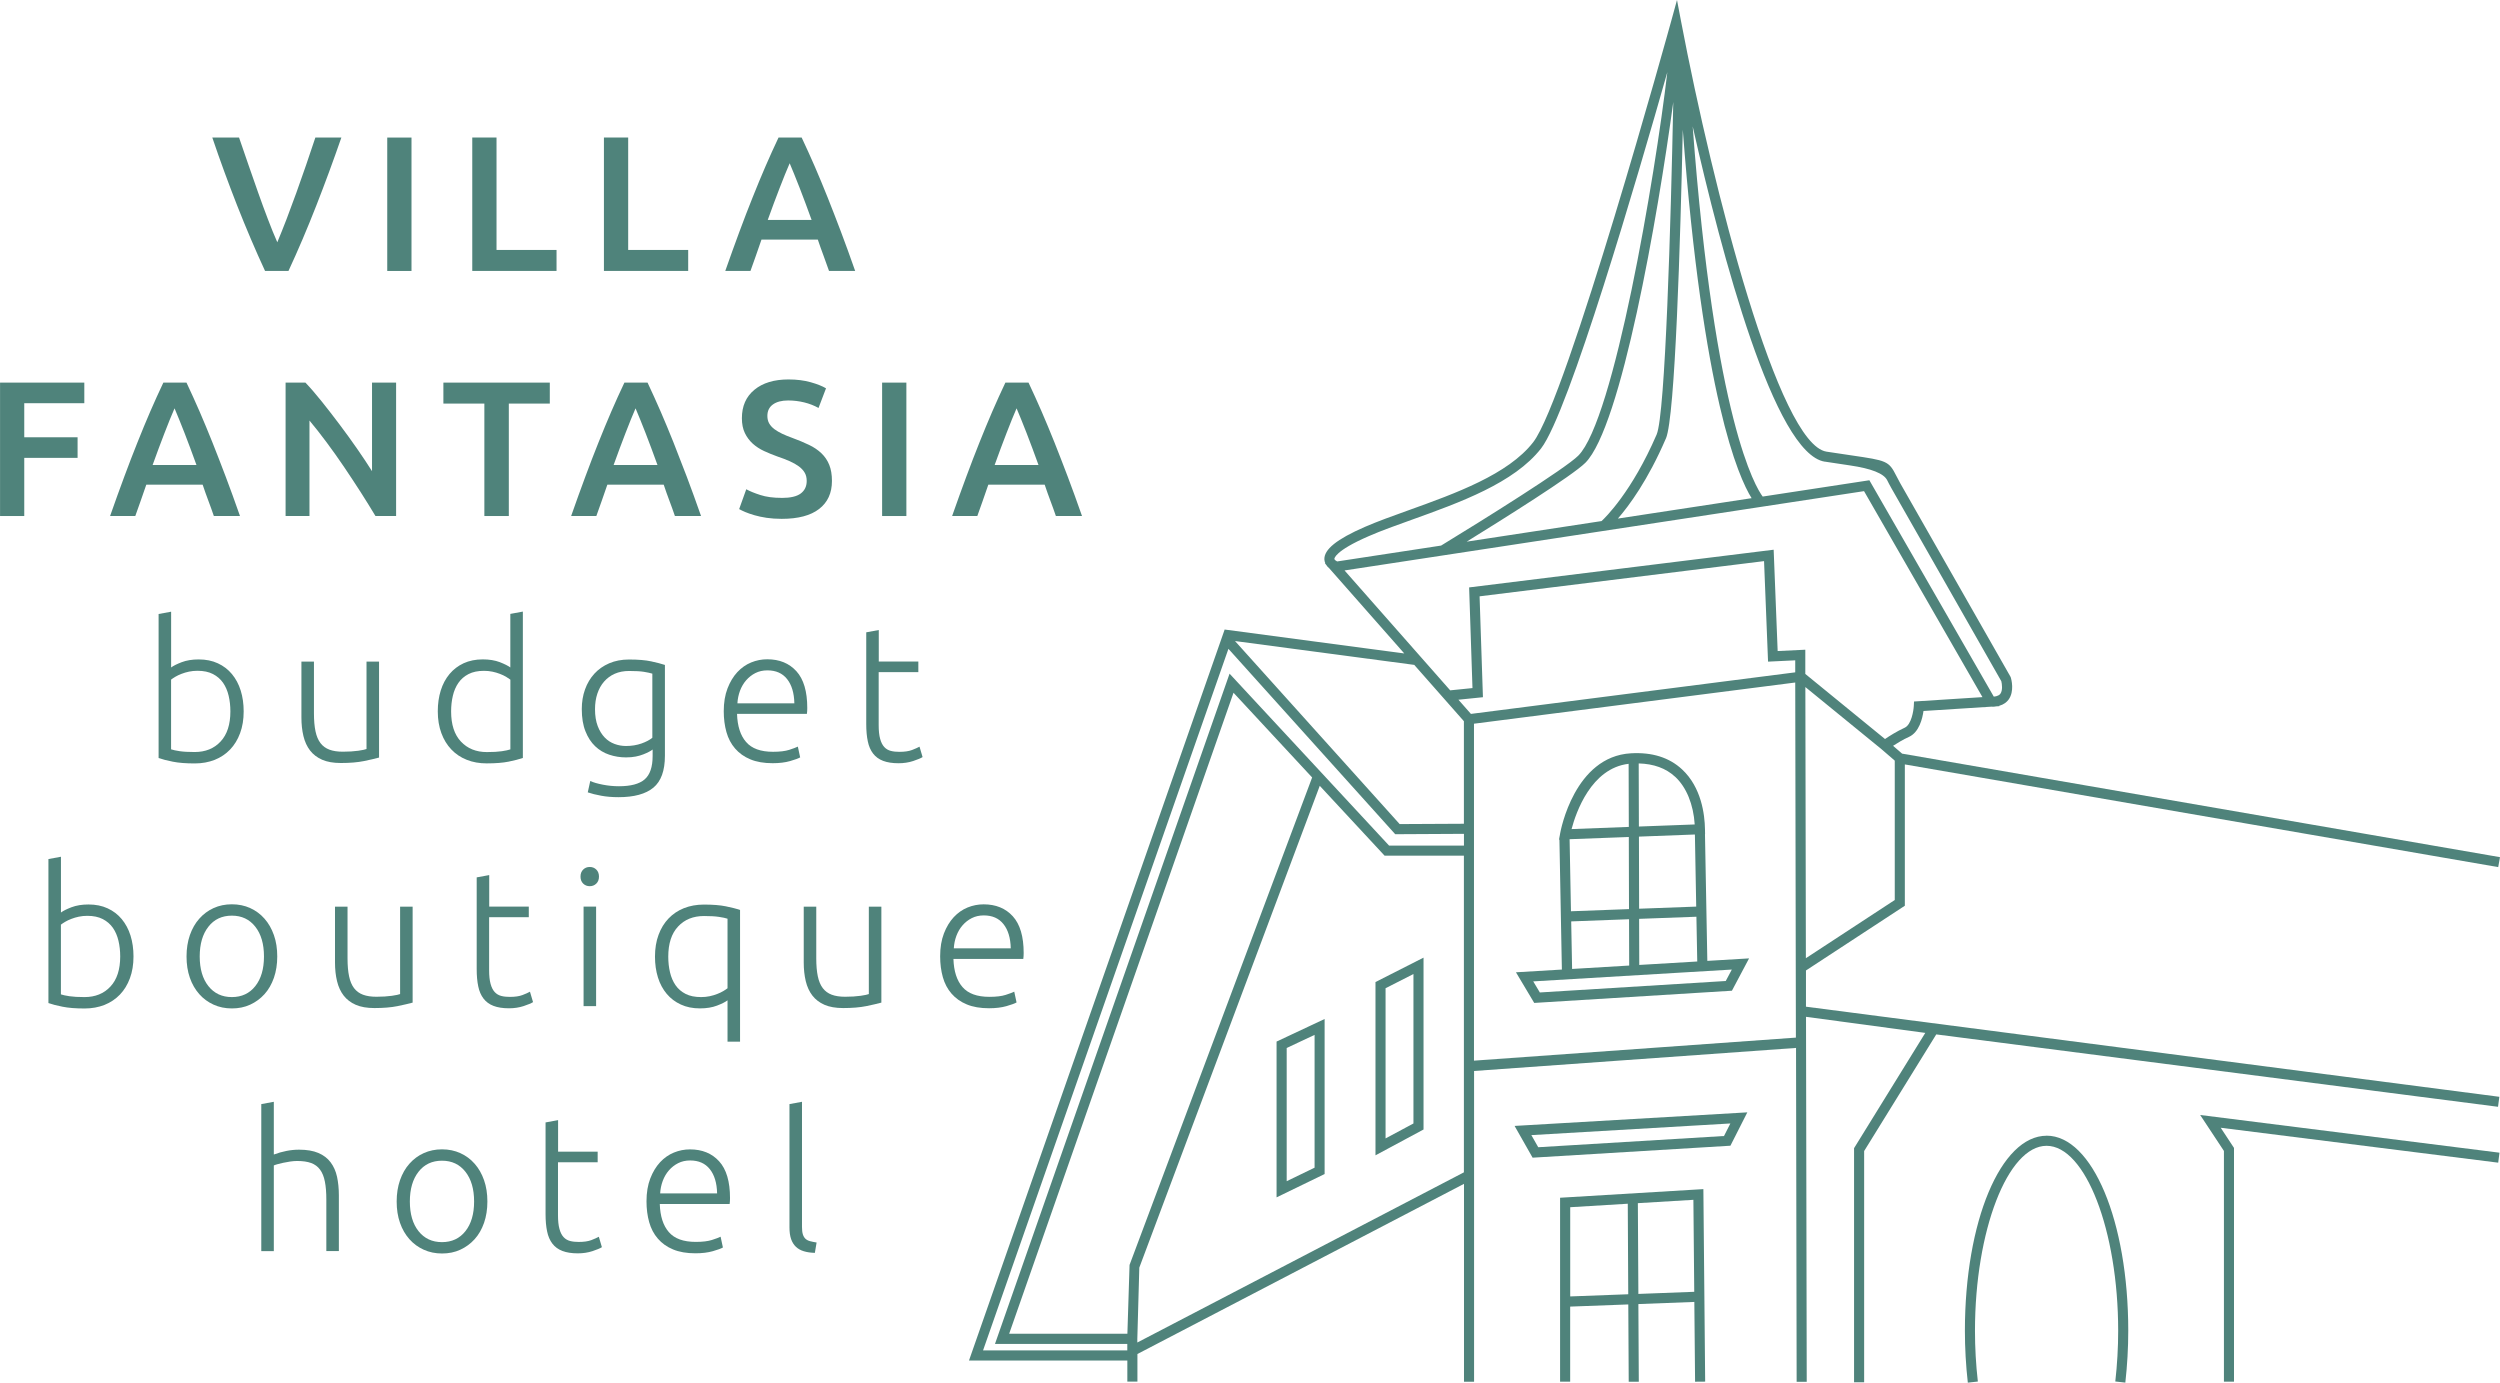 <svg width="300" height="166" viewBox="0 0 300 166" fill="none" xmlns="http://www.w3.org/2000/svg">
<path d="M31.807 32.516C30.653 30.023 29.54 27.41 28.466 24.684C27.398 21.958 26.397 19.233 25.476 16.507H28.686C29.054 17.587 29.433 18.684 29.823 19.809C30.207 20.935 30.591 22.038 30.981 23.123C31.366 24.209 31.75 25.261 32.14 26.279C32.524 27.297 32.903 28.23 33.276 29.073C33.632 28.224 34 27.297 34.39 26.29C34.774 25.284 35.164 24.232 35.56 23.135C35.956 22.043 36.346 20.935 36.73 19.809C37.114 18.684 37.487 17.587 37.843 16.507H40.964C40.02 19.233 39.019 21.958 37.951 24.684C36.883 27.41 35.775 30.023 34.616 32.516H31.823H31.807Z" fill="#4F837B"/>
<path d="M46.469 16.507H49.38V32.516H46.469V16.507Z" fill="#4F837B"/>
<path d="M66.784 29.994V32.511H56.672V16.502H59.583V29.994H66.79H66.784Z" fill="#4F837B"/>
<path d="M82.583 29.994V32.511H72.471V16.502H75.382V29.994H82.588H82.583Z" fill="#4F837B"/>
<path d="M99.484 32.516C99.269 31.883 99.043 31.261 98.811 30.645C98.579 30.028 98.353 29.395 98.138 28.75H91.378C91.163 29.395 90.943 30.034 90.717 30.656C90.491 31.278 90.27 31.9 90.055 32.516H87.031C87.63 30.809 88.201 29.231 88.738 27.783C89.275 26.335 89.801 24.967 90.321 23.672C90.835 22.377 91.35 21.144 91.853 19.974C92.362 18.803 92.882 17.649 93.424 16.507H96.2C96.737 17.649 97.262 18.803 97.771 19.974C98.28 21.144 98.788 22.377 99.308 23.672C99.823 24.967 100.354 26.335 100.903 27.783C101.451 29.231 102.022 30.809 102.621 32.516H99.478H99.484ZM94.758 19.6C94.402 20.415 94.001 21.41 93.549 22.581C93.096 23.751 92.622 25.023 92.13 26.392H97.392C96.901 25.023 96.42 23.745 95.962 22.558C95.499 21.37 95.097 20.386 94.764 19.6H94.758Z" fill="#4F837B"/>
<path d="M0.006 61.923V45.913H10.118V48.385H2.911V52.473H9.31V54.944H2.911V61.923H0H0.006Z" fill="#4F837B"/>
<path d="M25.662 61.923C25.448 61.289 25.221 60.667 24.99 60.051C24.758 59.435 24.532 58.801 24.317 58.157H17.557C17.342 58.801 17.121 59.44 16.895 60.062C16.669 60.684 16.449 61.306 16.234 61.923H13.21C13.809 60.215 14.38 58.637 14.917 57.19C15.454 55.742 15.98 54.373 16.5 53.078C17.014 51.783 17.528 50.55 18.031 49.38C18.54 48.209 19.06 47.056 19.603 45.913H22.378C22.915 47.056 23.441 48.209 23.95 49.38C24.458 50.55 24.967 51.783 25.487 53.078C26.001 54.373 26.533 55.742 27.081 57.19C27.629 58.637 28.2 60.215 28.799 61.923H25.657H25.662ZM20.942 49.007C20.586 49.821 20.185 50.816 19.733 51.987C19.281 53.157 18.806 54.43 18.314 55.798H23.576C23.085 54.43 22.604 53.152 22.146 51.964C21.683 50.777 21.282 49.793 20.948 49.007H20.942Z" fill="#4F837B"/>
<path d="M45.056 61.923C44.53 61.046 43.948 60.102 43.304 59.095C42.659 58.089 41.987 57.071 41.297 56.047C40.602 55.024 39.901 54.028 39.183 53.067C38.465 52.106 37.787 51.24 37.137 50.466V61.923H34.271V45.913H36.651C37.267 46.558 37.928 47.327 38.635 48.209C39.341 49.097 40.053 50.013 40.771 50.969C41.489 51.925 42.179 52.88 42.852 53.847C43.519 54.809 44.118 55.708 44.643 56.539V45.913H47.532V61.923H45.062H45.056Z" fill="#4F837B"/>
<path d="M65.976 45.913V48.43H61.058V61.923H58.124V48.43H53.207V45.913H65.976Z" fill="#4F837B"/>
<path d="M80.989 61.923C80.774 61.289 80.548 60.667 80.316 60.051C80.084 59.435 79.858 58.801 79.644 58.157H72.883C72.668 58.801 72.448 59.44 72.222 60.062C71.996 60.684 71.775 61.306 71.561 61.923H68.536C69.135 60.215 69.706 58.637 70.243 57.19C70.78 55.742 71.306 54.373 71.826 53.078C72.341 51.783 72.855 50.55 73.358 49.38C73.867 48.209 74.387 47.056 74.929 45.913H77.705C78.242 47.056 78.767 48.209 79.276 49.38C79.785 50.55 80.293 51.783 80.814 53.078C81.328 54.373 81.859 55.742 82.408 57.19C82.956 58.637 83.527 60.215 84.126 61.923H80.983H80.989ZM76.263 49.007C75.907 49.821 75.506 50.816 75.054 51.987C74.602 53.157 74.127 54.43 73.635 55.798H78.897C78.406 54.43 77.925 53.152 77.467 51.964C77.004 50.777 76.603 49.793 76.269 49.007H76.263Z" fill="#4F837B"/>
<path d="M93.803 59.751C94.849 59.751 95.612 59.576 96.087 59.22C96.561 58.863 96.805 58.366 96.805 57.715C96.805 57.331 96.725 56.997 96.561 56.72C96.397 56.443 96.171 56.194 95.866 55.968C95.567 55.747 95.199 55.538 94.77 55.346C94.34 55.154 93.848 54.967 93.294 54.78C92.74 54.582 92.203 54.362 91.689 54.124C91.175 53.887 90.717 53.587 90.327 53.236C89.937 52.88 89.62 52.456 89.383 51.964C89.145 51.472 89.027 50.878 89.027 50.183C89.027 48.735 89.524 47.599 90.53 46.773C91.531 45.947 92.893 45.534 94.617 45.534C95.617 45.534 96.505 45.648 97.285 45.868C98.065 46.089 98.675 46.332 99.122 46.597L98.223 48.956C97.698 48.662 97.127 48.441 96.505 48.288C95.883 48.136 95.239 48.056 94.577 48.056C93.792 48.056 93.181 48.221 92.74 48.543C92.299 48.865 92.085 49.323 92.085 49.906C92.085 50.262 92.158 50.562 92.305 50.816C92.452 51.071 92.661 51.297 92.927 51.5C93.198 51.698 93.509 51.885 93.871 52.055C94.233 52.224 94.628 52.388 95.058 52.541C95.81 52.818 96.488 53.101 97.076 53.384C97.669 53.666 98.167 54.006 98.579 54.401C98.986 54.792 99.297 55.255 99.512 55.787C99.727 56.319 99.834 56.963 99.834 57.715C99.834 59.163 99.32 60.283 98.297 61.074C97.274 61.866 95.776 62.262 93.803 62.262C93.142 62.262 92.537 62.217 91.989 62.138C91.44 62.053 90.954 61.951 90.536 61.827C90.112 61.702 89.745 61.578 89.439 61.448C89.134 61.318 88.885 61.199 88.699 61.091L89.552 58.711C89.971 58.943 90.53 59.174 91.237 59.401C91.943 59.632 92.797 59.745 93.797 59.745L93.803 59.751Z" fill="#4F837B"/>
<path d="M105.854 45.913H108.765V61.923H105.854V45.913Z" fill="#4F837B"/>
<path d="M126.706 61.923C126.491 61.289 126.265 60.667 126.033 60.051C125.802 59.435 125.576 58.801 125.361 58.157H118.6C118.386 58.801 118.165 59.44 117.939 60.062C117.713 60.684 117.493 61.306 117.278 61.923H114.254C114.853 60.215 115.424 58.637 115.961 57.19C116.498 55.742 117.023 54.373 117.543 53.078C118.058 51.783 118.572 50.55 119.075 49.38C119.584 48.209 120.104 47.056 120.647 45.913H123.422C123.959 47.056 124.485 48.209 124.993 49.38C125.502 50.55 126.011 51.783 126.531 53.078C127.045 54.373 127.577 55.742 128.125 57.19C128.673 58.637 129.244 60.215 129.843 61.923H126.7H126.706ZM121.986 49.007C121.63 49.821 121.229 50.816 120.777 51.987C120.324 53.157 119.85 54.43 119.358 55.798H124.62C124.129 54.43 123.648 53.152 123.19 51.964C122.727 50.777 122.325 49.793 121.992 49.007H121.986Z" fill="#4F837B"/>
<path d="M20.535 80.098C20.796 79.9 21.219 79.686 21.796 79.465C22.372 79.244 23.056 79.131 23.842 79.131C24.701 79.131 25.47 79.284 26.137 79.595C26.804 79.9 27.375 80.336 27.833 80.89C28.291 81.444 28.647 82.1 28.884 82.864C29.122 83.627 29.24 84.464 29.24 85.369C29.24 86.341 29.099 87.207 28.811 87.981C28.528 88.751 28.127 89.406 27.612 89.944C27.098 90.481 26.482 90.894 25.764 91.182C25.046 91.465 24.249 91.612 23.373 91.612C22.31 91.612 21.434 91.544 20.739 91.403C20.044 91.267 19.479 91.12 19.032 90.962V73.68L20.535 73.403V80.104V80.098ZM20.535 89.921C20.767 90 21.106 90.074 21.564 90.142C22.016 90.21 22.616 90.243 23.356 90.243C24.651 90.243 25.691 89.825 26.471 88.982C27.256 88.145 27.646 86.935 27.646 85.369C27.646 84.707 27.578 84.079 27.437 83.486C27.296 82.892 27.075 82.377 26.77 81.936C26.459 81.495 26.058 81.144 25.555 80.884C25.052 80.624 24.436 80.494 23.695 80.494C23.339 80.494 23 80.528 22.678 80.596C22.356 80.664 22.056 80.754 21.779 80.862C21.502 80.969 21.259 81.082 21.05 81.207C20.841 81.331 20.671 81.444 20.53 81.552V89.915L20.535 89.921Z" fill="#4F837B"/>
<path d="M45.474 90.91C45.028 91.035 44.429 91.171 43.671 91.329C42.919 91.482 41.992 91.561 40.901 91.561C40.008 91.561 39.262 91.431 38.663 91.171C38.064 90.91 37.578 90.537 37.21 90.062C36.843 89.587 36.577 89.01 36.413 88.332C36.249 87.653 36.17 86.907 36.17 86.092V79.391H37.674V85.606C37.674 86.454 37.736 87.167 37.86 87.755C37.985 88.343 38.183 88.812 38.459 89.174C38.736 89.536 39.093 89.796 39.533 89.96C39.974 90.124 40.506 90.204 41.139 90.204C41.845 90.204 42.462 90.164 42.987 90.091C43.513 90.011 43.841 89.944 43.982 89.881V79.391H45.486V90.916L45.474 90.91Z" fill="#4F837B"/>
<path d="M62.743 90.956C62.296 91.109 61.725 91.256 61.035 91.397C60.34 91.538 59.464 91.606 58.401 91.606C57.525 91.606 56.728 91.465 56.011 91.177C55.293 90.894 54.676 90.481 54.162 89.938C53.648 89.401 53.246 88.745 52.964 87.976C52.681 87.207 52.534 86.336 52.534 85.363C52.534 84.453 52.653 83.621 52.89 82.858C53.128 82.095 53.478 81.439 53.942 80.884C54.405 80.33 54.97 79.9 55.637 79.589C56.304 79.284 57.073 79.126 57.932 79.126C58.718 79.126 59.396 79.239 59.978 79.459C60.555 79.686 60.973 79.895 61.239 80.093V73.668L62.743 73.391V90.95V90.956ZM61.245 81.557C61.103 81.45 60.934 81.337 60.725 81.212C60.516 81.088 60.272 80.975 59.995 80.867C59.718 80.76 59.419 80.669 59.097 80.602C58.775 80.534 58.435 80.5 58.079 80.5C57.339 80.5 56.723 80.63 56.22 80.89C55.717 81.15 55.315 81.501 55.01 81.942C54.705 82.383 54.479 82.898 54.343 83.491C54.202 84.085 54.134 84.713 54.134 85.374C54.134 86.947 54.524 88.151 55.31 88.988C56.095 89.825 57.135 90.249 58.424 90.249C59.164 90.249 59.758 90.215 60.216 90.147C60.668 90.079 61.013 90.006 61.245 89.927V81.563V81.557Z" fill="#4F837B"/>
<path d="M78.309 89.944C78.219 90.023 78.078 90.108 77.891 90.209C77.705 90.311 77.479 90.413 77.207 90.52C76.936 90.628 76.631 90.718 76.286 90.786C75.941 90.854 75.551 90.888 75.121 90.888C74.426 90.888 73.759 90.781 73.115 90.566C72.471 90.351 71.905 90.011 71.419 89.548C70.933 89.084 70.543 88.49 70.255 87.755C69.961 87.026 69.814 86.132 69.814 85.086C69.814 84.238 69.944 83.452 70.204 82.728C70.464 82.004 70.837 81.376 71.323 80.845C71.809 80.313 72.403 79.9 73.104 79.595C73.805 79.295 74.59 79.142 75.472 79.142C76.58 79.142 77.467 79.216 78.14 79.363C78.813 79.51 79.361 79.651 79.79 79.793V90.696C79.79 92.483 79.327 93.755 78.406 94.519C77.484 95.282 76.088 95.661 74.228 95.661C73.46 95.661 72.764 95.604 72.137 95.486C71.515 95.373 70.978 95.237 70.532 95.084L70.831 93.721C71.199 93.891 71.702 94.038 72.346 94.162C72.985 94.287 73.629 94.349 74.274 94.349C75.692 94.349 76.716 94.078 77.354 93.529C77.993 92.98 78.315 92.047 78.315 90.724V89.938L78.309 89.944ZM78.287 80.839C78.027 80.76 77.688 80.686 77.269 80.618C76.851 80.551 76.263 80.517 75.489 80.517C74.845 80.517 74.268 80.63 73.771 80.85C73.267 81.071 72.844 81.388 72.487 81.795C72.131 82.202 71.866 82.688 71.679 83.248C71.493 83.814 71.402 84.43 71.402 85.109C71.402 85.895 71.51 86.567 71.724 87.127C71.939 87.687 72.222 88.145 72.567 88.502C72.911 88.858 73.307 89.112 73.754 89.276C74.2 89.44 74.652 89.519 75.116 89.519C75.794 89.519 76.41 89.418 76.975 89.22C77.535 89.022 77.97 88.79 78.281 88.53V80.839H78.287Z" fill="#4F837B"/>
<path d="M86.85 85.346C86.85 84.3 87.003 83.389 87.303 82.609C87.602 81.829 87.998 81.178 88.478 80.658C88.965 80.138 89.518 79.747 90.14 79.493C90.762 79.239 91.406 79.114 92.068 79.114C93.532 79.114 94.696 79.589 95.567 80.545C96.437 81.501 96.872 82.971 96.872 84.956C96.872 85.08 96.872 85.205 96.861 85.323C96.855 85.448 96.844 85.561 96.827 85.668H88.444C88.49 87.133 88.851 88.258 89.53 89.039C90.208 89.825 91.282 90.215 92.763 90.215C93.577 90.215 94.227 90.136 94.702 89.983C95.177 89.83 95.527 89.7 95.742 89.593L96.019 90.888C95.804 91.012 95.397 91.159 94.809 91.329C94.216 91.499 93.52 91.584 92.718 91.584C91.672 91.584 90.779 91.431 90.038 91.12C89.298 90.814 88.693 90.379 88.213 89.825C87.732 89.27 87.387 88.615 87.173 87.851C86.958 87.088 86.85 86.251 86.85 85.346ZM95.323 84.396C95.295 83.146 95.001 82.179 94.447 81.484C93.893 80.788 93.108 80.443 92.09 80.443C91.553 80.443 91.073 80.55 90.649 80.765C90.225 80.98 89.858 81.269 89.541 81.631C89.225 81.993 88.981 82.411 88.8 82.892C88.625 83.367 88.518 83.87 88.49 84.396H95.323Z" fill="#4F837B"/>
<path d="M105.441 79.386H110.201V80.658H105.441V87.009C105.441 87.687 105.498 88.236 105.617 88.66C105.73 89.084 105.899 89.412 106.114 89.644C106.329 89.876 106.589 90.028 106.9 90.108C107.205 90.187 107.544 90.221 107.917 90.221C108.55 90.221 109.059 90.147 109.443 90C109.828 89.853 110.127 89.717 110.342 89.599L110.71 90.848C110.495 90.99 110.116 91.142 109.579 91.323C109.042 91.499 108.454 91.589 107.827 91.589C107.086 91.589 106.47 91.493 105.967 91.301C105.464 91.109 105.068 90.814 104.769 90.424C104.469 90.034 104.254 89.542 104.136 88.96C104.011 88.377 103.949 87.682 103.949 86.879V75.879L105.453 75.602V79.391L105.441 79.386Z" fill="#4F837B"/>
<path d="M7.314 109.504C7.574 109.306 7.998 109.092 8.575 108.871C9.151 108.651 9.835 108.537 10.621 108.537C11.48 108.537 12.249 108.69 12.916 109.001C13.583 109.306 14.154 109.742 14.612 110.296C15.069 110.85 15.426 111.506 15.663 112.27C15.9 113.033 16.019 113.87 16.019 114.775C16.019 115.748 15.878 116.613 15.59 117.388C15.307 118.157 14.906 118.813 14.391 119.35C13.877 119.887 13.261 120.3 12.543 120.588C11.825 120.871 11.028 121.018 10.152 121.018C9.089 121.018 8.213 120.95 7.518 120.809C6.823 120.673 6.257 120.526 5.811 120.368V103.086L7.314 102.809V109.51V109.504ZM7.314 119.327C7.546 119.406 7.885 119.48 8.343 119.548C8.795 119.616 9.394 119.65 10.135 119.65C11.429 119.65 12.469 119.231 13.249 118.389C14.035 117.552 14.425 116.341 14.425 114.775C14.425 114.113 14.357 113.486 14.216 112.892C14.075 112.298 13.854 111.783 13.549 111.342C13.238 110.901 12.837 110.551 12.334 110.29C11.831 110.03 11.215 109.9 10.474 109.9C10.118 109.9 9.779 109.934 9.457 110.002C9.134 110.07 8.835 110.16 8.558 110.268C8.281 110.375 8.038 110.488 7.829 110.613C7.62 110.737 7.45 110.85 7.309 110.958V119.322L7.314 119.327Z" fill="#4F837B"/>
<path d="M33.27 114.775C33.27 115.714 33.135 116.568 32.869 117.337C32.598 118.106 32.225 118.762 31.739 119.299C31.253 119.836 30.682 120.255 30.02 120.56C29.359 120.865 28.63 121.012 27.827 121.012C27.024 121.012 26.295 120.86 25.634 120.56C24.973 120.26 24.396 119.842 23.916 119.299C23.435 118.756 23.051 118.106 22.785 117.337C22.514 116.568 22.384 115.714 22.384 114.775C22.384 113.836 22.52 112.982 22.785 112.213C23.056 111.444 23.43 110.782 23.916 110.24C24.402 109.691 24.973 109.267 25.634 108.967C26.295 108.667 27.024 108.515 27.827 108.515C28.63 108.515 29.359 108.667 30.02 108.967C30.682 109.267 31.258 109.691 31.739 110.24C32.225 110.788 32.598 111.444 32.869 112.213C33.141 112.982 33.27 113.836 33.27 114.775ZM31.677 114.775C31.677 113.282 31.332 112.089 30.637 111.207C29.941 110.319 29.003 109.878 27.822 109.878C26.64 109.878 25.696 110.319 25.007 111.207C24.311 112.094 23.966 113.282 23.966 114.775C23.966 116.268 24.311 117.455 25.007 118.332C25.702 119.208 26.64 119.65 27.822 119.65C29.003 119.65 29.947 119.208 30.637 118.332C31.332 117.455 31.677 116.268 31.677 114.775Z" fill="#4F837B"/>
<path d="M49.504 120.317C49.058 120.441 48.459 120.577 47.701 120.735C46.95 120.888 46.023 120.967 44.932 120.967C44.038 120.967 43.292 120.837 42.693 120.577C42.094 120.317 41.608 119.944 41.24 119.469C40.873 118.994 40.607 118.417 40.444 117.738C40.28 117.06 40.2 116.313 40.2 115.499V108.798H41.704V115.013C41.704 115.861 41.766 116.573 41.891 117.161C42.015 117.75 42.213 118.219 42.49 118.581C42.767 118.943 43.123 119.203 43.564 119.367C44.005 119.531 44.536 119.61 45.169 119.61C45.876 119.61 46.492 119.57 47.017 119.497C47.543 119.418 47.871 119.35 48.012 119.288V108.798H49.516V120.323L49.504 120.317Z" fill="#4F837B"/>
<path d="M58.695 108.792H63.455V110.064H58.695V116.415C58.695 117.093 58.752 117.642 58.871 118.066C58.984 118.49 59.153 118.818 59.368 119.05C59.583 119.282 59.843 119.435 60.154 119.514C60.459 119.593 60.798 119.627 61.171 119.627C61.804 119.627 62.313 119.553 62.697 119.406C63.082 119.259 63.381 119.124 63.596 119.005L63.964 120.255C63.749 120.396 63.37 120.549 62.833 120.73C62.296 120.905 61.708 120.995 61.081 120.995C60.34 120.995 59.724 120.899 59.221 120.707C58.718 120.515 58.322 120.221 58.023 119.83C57.723 119.44 57.508 118.948 57.39 118.366C57.265 117.783 57.203 117.088 57.203 116.285V105.286L58.707 105.009V108.797L58.695 108.792Z" fill="#4F837B"/>
<path d="M71.877 105.19C71.877 105.546 71.77 105.823 71.555 106.032C71.34 106.241 71.08 106.343 70.769 106.343C70.458 106.343 70.198 106.241 69.983 106.032C69.769 105.823 69.661 105.546 69.661 105.19C69.661 104.833 69.769 104.556 69.983 104.347C70.198 104.138 70.458 104.036 70.769 104.036C71.08 104.036 71.34 104.138 71.555 104.347C71.77 104.556 71.877 104.839 71.877 105.19ZM71.532 120.735H70.029V108.792H71.532V120.735Z" fill="#4F837B"/>
<path d="M87.303 120.04C87.043 120.238 86.619 120.453 86.042 120.673C85.466 120.894 84.782 121.007 83.996 121.007C83.131 121.007 82.368 120.854 81.701 120.543C81.034 120.238 80.463 119.808 80.005 119.26C79.547 118.711 79.191 118.061 78.954 117.297C78.716 116.534 78.598 115.697 78.598 114.792C78.598 113.819 78.739 112.954 79.027 112.179C79.31 111.41 79.711 110.754 80.226 110.217C80.74 109.68 81.356 109.267 82.074 108.979C82.792 108.696 83.589 108.549 84.465 108.549C85.528 108.549 86.404 108.617 87.099 108.758C87.794 108.9 88.36 109.041 88.806 109.199V124.999H87.303V120.034V120.04ZM87.303 110.245C87.071 110.166 86.726 110.093 86.274 110.025C85.822 109.957 85.222 109.923 84.482 109.923C83.188 109.923 82.147 110.342 81.368 111.184C80.582 112.021 80.192 113.231 80.192 114.798C80.192 115.459 80.26 116.087 80.401 116.681C80.542 117.275 80.763 117.789 81.068 118.23C81.373 118.671 81.78 119.016 82.278 119.271C82.775 119.525 83.397 119.65 84.137 119.65C84.493 119.65 84.832 119.616 85.155 119.548C85.477 119.48 85.776 119.39 86.053 119.282C86.33 119.175 86.573 119.062 86.783 118.937C86.992 118.813 87.161 118.7 87.303 118.592V110.251V110.245Z" fill="#4F837B"/>
<path d="M105.752 120.317C105.306 120.441 104.707 120.577 103.949 120.735C103.197 120.888 102.27 120.967 101.179 120.967C100.286 120.967 99.54 120.837 98.941 120.577C98.342 120.317 97.856 119.944 97.488 119.469C97.121 118.994 96.855 118.417 96.691 117.738C96.528 117.06 96.448 116.313 96.448 115.499V108.798H97.952V115.013C97.952 115.861 98.014 116.573 98.138 117.161C98.263 117.75 98.461 118.219 98.738 118.581C99.015 118.943 99.371 119.203 99.812 119.367C100.252 119.531 100.784 119.61 101.417 119.61C102.123 119.61 102.74 119.57 103.265 119.497C103.791 119.418 104.119 119.35 104.26 119.288V108.798H105.764V120.323L105.752 120.317Z" fill="#4F837B"/>
<path d="M112.818 114.752C112.818 113.706 112.971 112.796 113.27 112.015C113.57 111.235 113.965 110.585 114.446 110.064C114.932 109.544 115.486 109.154 116.108 108.899C116.729 108.645 117.374 108.521 118.035 108.521C119.499 108.521 120.664 108.996 121.534 109.951C122.405 110.907 122.84 112.377 122.84 114.362C122.84 114.487 122.84 114.611 122.829 114.73C122.823 114.854 122.812 114.967 122.795 115.075H114.412C114.457 116.539 114.819 117.665 115.497 118.445C116.176 119.231 117.25 119.621 118.73 119.621C119.544 119.621 120.194 119.542 120.669 119.39C121.144 119.237 121.495 119.107 121.709 118.999L121.986 120.294C121.772 120.419 121.365 120.566 120.777 120.735C120.183 120.905 119.488 120.99 118.685 120.99C117.64 120.99 116.746 120.837 116.006 120.526C115.266 120.221 114.661 119.785 114.18 119.231C113.7 118.677 113.355 118.021 113.14 117.258C112.925 116.494 112.818 115.657 112.818 114.752ZM121.291 113.802C121.263 112.553 120.969 111.586 120.415 110.89C119.861 110.194 119.075 109.849 118.058 109.849C117.521 109.849 117.04 109.957 116.616 110.172C116.193 110.387 115.825 110.675 115.509 111.037C115.192 111.399 114.949 111.817 114.768 112.298C114.593 112.773 114.485 113.276 114.457 113.802H121.291Z" fill="#4F837B"/>
<path d="M31.354 150.142V132.492L32.858 132.215V138.543C33.35 138.357 33.853 138.215 34.361 138.114C34.87 138.012 35.379 137.961 35.888 137.961C36.809 137.961 37.583 138.091 38.194 138.351C38.81 138.611 39.302 138.984 39.669 139.471C40.036 139.957 40.297 140.54 40.444 141.212C40.59 141.891 40.664 142.638 40.664 143.452V150.131H39.16V143.938C39.16 143.09 39.104 142.377 38.985 141.789C38.872 141.207 38.68 140.726 38.409 140.359C38.137 139.991 37.781 139.725 37.335 139.561C36.888 139.397 36.328 139.318 35.65 139.318C35.39 139.318 35.108 139.341 34.808 139.386C34.508 139.431 34.226 139.482 33.966 139.539C33.706 139.595 33.468 139.652 33.259 139.714C33.05 139.776 32.914 139.821 32.858 139.855V150.136H31.354V150.142Z" fill="#4F837B"/>
<path d="M58.486 144.181C58.486 145.12 58.351 145.974 58.085 146.743C57.814 147.512 57.441 148.168 56.954 148.705C56.468 149.243 55.897 149.661 55.236 149.966C54.575 150.272 53.846 150.419 53.043 150.419C52.24 150.419 51.511 150.266 50.85 149.966C50.188 149.667 49.612 149.248 49.131 148.705C48.651 148.162 48.267 147.512 48.001 146.743C47.73 145.974 47.6 145.12 47.6 144.181C47.6 143.243 47.735 142.389 48.001 141.62C48.272 140.85 48.645 140.189 49.131 139.646C49.617 139.097 50.188 138.673 50.85 138.374C51.511 138.074 52.24 137.921 53.043 137.921C53.846 137.921 54.575 138.074 55.236 138.374C55.897 138.673 56.474 139.097 56.954 139.646C57.441 140.194 57.814 140.85 58.085 141.62C58.356 142.389 58.486 143.243 58.486 144.181ZM56.892 144.181C56.892 142.688 56.547 141.495 55.852 140.613C55.157 139.725 54.219 139.284 53.037 139.284C51.856 139.284 50.912 139.725 50.222 140.613C49.527 141.501 49.182 142.688 49.182 144.181C49.182 145.674 49.527 146.862 50.222 147.738C50.918 148.615 51.856 149.056 53.037 149.056C54.219 149.056 55.163 148.615 55.852 147.738C56.547 146.862 56.892 145.674 56.892 144.181Z" fill="#4F837B"/>
<path d="M66.959 138.198H71.719V139.471H66.959V145.821C66.959 146.5 67.016 147.048 67.135 147.473C67.248 147.897 67.417 148.225 67.632 148.456C67.847 148.688 68.107 148.841 68.418 148.92C68.723 148.999 69.062 149.033 69.435 149.033C70.068 149.033 70.577 148.96 70.961 148.813C71.346 148.666 71.645 148.53 71.86 148.411L72.227 149.661C72.013 149.802 71.634 149.955 71.097 150.136C70.56 150.311 69.972 150.402 69.345 150.402C68.604 150.402 67.988 150.306 67.485 150.113C66.982 149.921 66.586 149.627 66.287 149.237C65.987 148.847 65.772 148.355 65.654 147.772C65.529 147.19 65.467 146.494 65.467 145.691V134.692L66.971 134.415V138.204L66.959 138.198Z" fill="#4F837B"/>
<path d="M77.58 144.159C77.58 143.112 77.733 142.202 78.032 141.421C78.332 140.641 78.728 139.991 79.208 139.47C79.694 138.95 80.248 138.56 80.87 138.306C81.492 138.051 82.136 137.927 82.798 137.927C84.262 137.927 85.426 138.402 86.296 139.357C87.167 140.313 87.602 141.783 87.602 143.768C87.602 143.893 87.602 144.017 87.591 144.136C87.585 144.26 87.574 144.373 87.557 144.481H79.174C79.219 145.946 79.581 147.071 80.26 147.851C80.938 148.637 82.012 149.028 83.493 149.028C84.307 149.028 84.957 148.948 85.432 148.796C85.906 148.643 86.257 148.513 86.472 148.405L86.749 149.7C86.534 149.825 86.127 149.972 85.539 150.142C84.945 150.311 84.25 150.396 83.448 150.396C82.402 150.396 81.509 150.243 80.768 149.932C80.028 149.627 79.423 149.192 78.943 148.637C78.462 148.083 78.117 147.427 77.903 146.664C77.688 145.9 77.58 145.063 77.58 144.159ZM86.053 143.208C86.025 141.959 85.731 140.992 85.177 140.296C84.623 139.601 83.838 139.256 82.82 139.256C82.283 139.256 81.803 139.363 81.379 139.578C80.955 139.793 80.587 140.081 80.271 140.443C79.954 140.805 79.711 141.224 79.53 141.704C79.355 142.179 79.248 142.683 79.219 143.208H86.053Z" fill="#4F837B"/>
<path d="M97.782 150.345C97.274 150.328 96.833 150.266 96.454 150.147C96.075 150.034 95.759 149.853 95.51 149.616C95.261 149.378 95.064 149.067 94.933 148.694C94.803 148.321 94.736 147.846 94.736 147.275V132.492L96.239 132.215V147.229C96.239 147.597 96.273 147.897 96.341 148.117C96.409 148.338 96.516 148.519 96.652 148.649C96.787 148.779 96.968 148.875 97.195 148.937C97.415 148.999 97.681 149.05 97.992 149.101L97.782 150.351V150.345Z" fill="#4F837B"/>
<path d="M187.21 143.729V165.801H188.42V156.792L195.395 156.532L195.446 165.806H196.656L196.605 156.487L203.32 156.232L203.41 165.806L204.62 165.795L204.405 142.694L187.205 143.729H187.21ZM188.426 155.576V144.866L195.333 144.447L195.389 155.311L188.42 155.571L188.426 155.576ZM196.605 155.271L196.543 144.379L203.207 143.978L203.309 155.016L196.599 155.271H196.605Z" fill="#4F837B"/>
<path d="M228.581 108.656V91.731L299.785 104.053L300 102.86L228.253 90.436L227.168 89.497C227.66 89.18 228.366 88.745 229.073 88.428C230.305 87.868 230.695 86.206 230.819 85.318L239.083 84.792V84.814C239.253 84.814 239.394 84.786 239.541 84.764L239.92 84.741L239.897 84.701C240.462 84.543 240.813 84.243 241.016 83.972C241.768 82.96 241.35 81.489 241.305 81.325L241.254 81.201C241.254 81.201 228.858 59.457 228.027 57.987C227.829 57.631 227.676 57.331 227.546 57.077C226.653 55.306 226.399 55.267 222.171 54.645C221.351 54.526 220.362 54.379 219.181 54.198C213.432 53.304 205.592 22.824 201.726 2.556L201.24 0L200.55 2.511C200.426 2.963 188.03 47.847 183.983 53.067C180.981 56.935 174.628 59.22 169.021 61.233C167.11 61.917 165.307 62.568 163.781 63.229C160.406 64.7 158.863 65.944 158.925 67.148C158.937 67.318 158.982 67.465 159.038 67.595H158.987L159.112 67.742C159.225 67.934 159.372 68.087 159.524 68.211L168.512 78.413L146.97 75.546L146.959 75.535V75.546H146.948V75.574L116.277 163.267H135.281V165.795H136.491V162.481L175.679 142.061V165.812H176.889V128.517L215.524 125.751L215.597 165.818H216.807L216.722 122.019L231.034 123.947L222.578 137.633L222.487 137.78V165.868H223.697V138.125L232.351 124.128L299.763 132.815L299.921 131.616L216.716 120.803V116.455L228.587 108.684L228.581 108.656ZM227.371 91.284V108L216.705 114.984L216.643 82.445L225.789 89.91L227.371 91.278V91.284ZM176.516 85.674L175.012 83.966L177.952 83.666L177.55 71.559L211.686 67.335L212.166 79.397L215.428 79.239V80.681L176.516 85.668V85.674ZM218.989 55.397C220.176 55.584 221.165 55.725 221.99 55.849C224.564 56.226 226.054 56.818 226.461 57.625C226.597 57.896 226.755 58.208 226.97 58.586C227.773 60.011 239.411 80.426 240.157 81.744C240.236 82.066 240.349 82.847 240.038 83.259C239.982 83.338 239.795 83.548 239.253 83.593L224.325 57.631L211.522 59.587C210.708 58.502 205.767 50.562 203.122 15.167C206.604 30.577 212.94 54.464 218.983 55.403L218.989 55.397ZM192.19 62.528L176.001 64.999C180.354 62.307 188.703 57.077 190.24 55.538C194.53 51.252 198.928 26.064 200.793 12.238C200.505 26.584 199.838 49.73 198.798 52.14C195.825 59.028 192.625 62.126 192.19 62.528ZM199.911 52.62C201.019 50.053 201.652 28.648 201.935 15.563C204.349 47.633 208.605 57.24 210.193 59.78L194.146 62.228C195.491 60.684 197.747 57.636 199.906 52.62H199.911ZM160.124 67.075C160.124 67.035 160.124 66.13 164.25 64.338C165.737 63.687 167.523 63.048 169.416 62.37C175.182 60.3 181.71 57.953 184.932 53.808C188.256 49.521 196.537 21.15 200.081 8.658C198.606 21.252 193.665 50.409 189.392 54.679C187.843 56.228 178.053 62.347 172.932 65.469L160.457 67.374C160.299 67.295 160.135 67.176 160.129 67.075H160.124ZM223.691 58.948L237.896 83.655L229.683 84.181L229.655 84.718C229.627 85.278 229.367 86.963 228.564 87.325C227.62 87.755 226.699 88.343 226.201 88.683L216.637 80.873V77.966L213.319 78.125L212.839 65.966L176.295 70.49L176.697 82.57L174.023 82.841L161.345 68.454L223.686 58.937L223.691 58.948ZM169.716 79.793L175.668 86.545V98.85L167.958 98.89L148.203 76.926L169.716 79.787V79.793ZM117.967 162.046L147.411 77.859L167.427 100.106L175.674 100.061V101.469H166.686L147.547 80.839L119.397 161.271H135.275V162.051H117.979L117.967 162.046ZM135.547 151.782L135.287 160.049H121.099L148.022 83.129L157.456 93.297L135.552 151.776L135.547 151.782ZM136.479 161.101V160.666L136.717 152.115L158.371 94.298L166.149 102.679H175.668V140.681L136.479 161.101ZM176.878 127.284V86.845L215.428 81.902L215.507 124.513L176.878 127.278V127.284Z" fill="#4F837B"/>
<path d="M266.871 138.113V165.8H268.08V137.751L266.486 135.331L299.785 139.521L299.938 138.323L264.022 133.799L266.871 138.113Z" fill="#4F837B"/>
<path d="M183.904 138.922L207.65 137.486L209.679 133.482L181.75 135.11L183.909 138.916L183.904 138.922ZM206.881 136.321L184.588 137.667L183.762 136.213L207.644 134.816L206.881 136.321Z" fill="#4F837B"/>
<path d="M204.88 115.307L204.597 100.094H204.609L204.597 99.501C204.569 97.748 204.173 94.485 201.845 92.324C200.313 90.899 198.255 90.249 195.712 90.396C188.94 90.781 187.284 99.636 187.216 100.01L187.148 100.405H187.131V100.485L187.08 100.756H187.131L187.425 116.347L181.914 116.675L184.107 120.351L207.831 118.886L209.888 115.007L204.869 115.307H204.88ZM196.712 115.793L196.695 110.262L203.569 110.008L203.67 115.38L196.712 115.793ZM203.546 108.792L196.695 109.046L196.673 100.394L203.388 100.14L203.546 108.792ZM201.025 93.218C202.37 94.468 203.212 96.532 203.365 98.935L196.667 99.184L196.644 91.612C198.436 91.657 199.917 92.189 201.019 93.218H201.025ZM195.435 91.657L195.457 99.229L188.589 99.489C189.115 97.499 190.935 92.183 195.44 91.657H195.435ZM195.457 100.439L195.48 109.092L188.516 109.352L188.352 100.705L195.457 100.439ZM188.539 110.568L195.486 110.307L195.502 115.866L188.652 116.274L188.544 110.562L188.539 110.568ZM207.09 117.721L184.78 119.095L183.988 117.766L207.819 116.347L207.09 117.721Z" fill="#4F837B"/>
<path d="M165.058 117.846V138.639L170.824 135.54V114.916L165.058 117.846ZM169.614 134.817L166.268 136.609V118.587L169.614 116.884V134.811V134.817Z" fill="#4F837B"/>
<path d="M153.188 143.684L158.954 140.884V122.279L153.188 124.988V143.684ZM154.403 125.757L157.75 124.185V140.121L154.403 141.744V125.757Z" fill="#4F837B"/>
<path d="M245.595 136.287C240.095 136.287 235.788 146.568 235.788 159.693C235.788 161.746 235.906 163.844 236.138 165.919L237.342 165.784C237.11 163.753 236.997 161.706 236.997 159.693C236.997 147.665 240.932 137.497 245.589 137.497C250.247 137.497 254.181 147.659 254.181 159.693C254.181 161.712 254.062 163.765 253.836 165.778L255.04 165.914C255.272 163.85 255.391 161.757 255.391 159.687C255.391 146.562 251.083 136.281 245.589 136.281L245.595 136.287Z" fill="#4F837B"/>
</svg>
